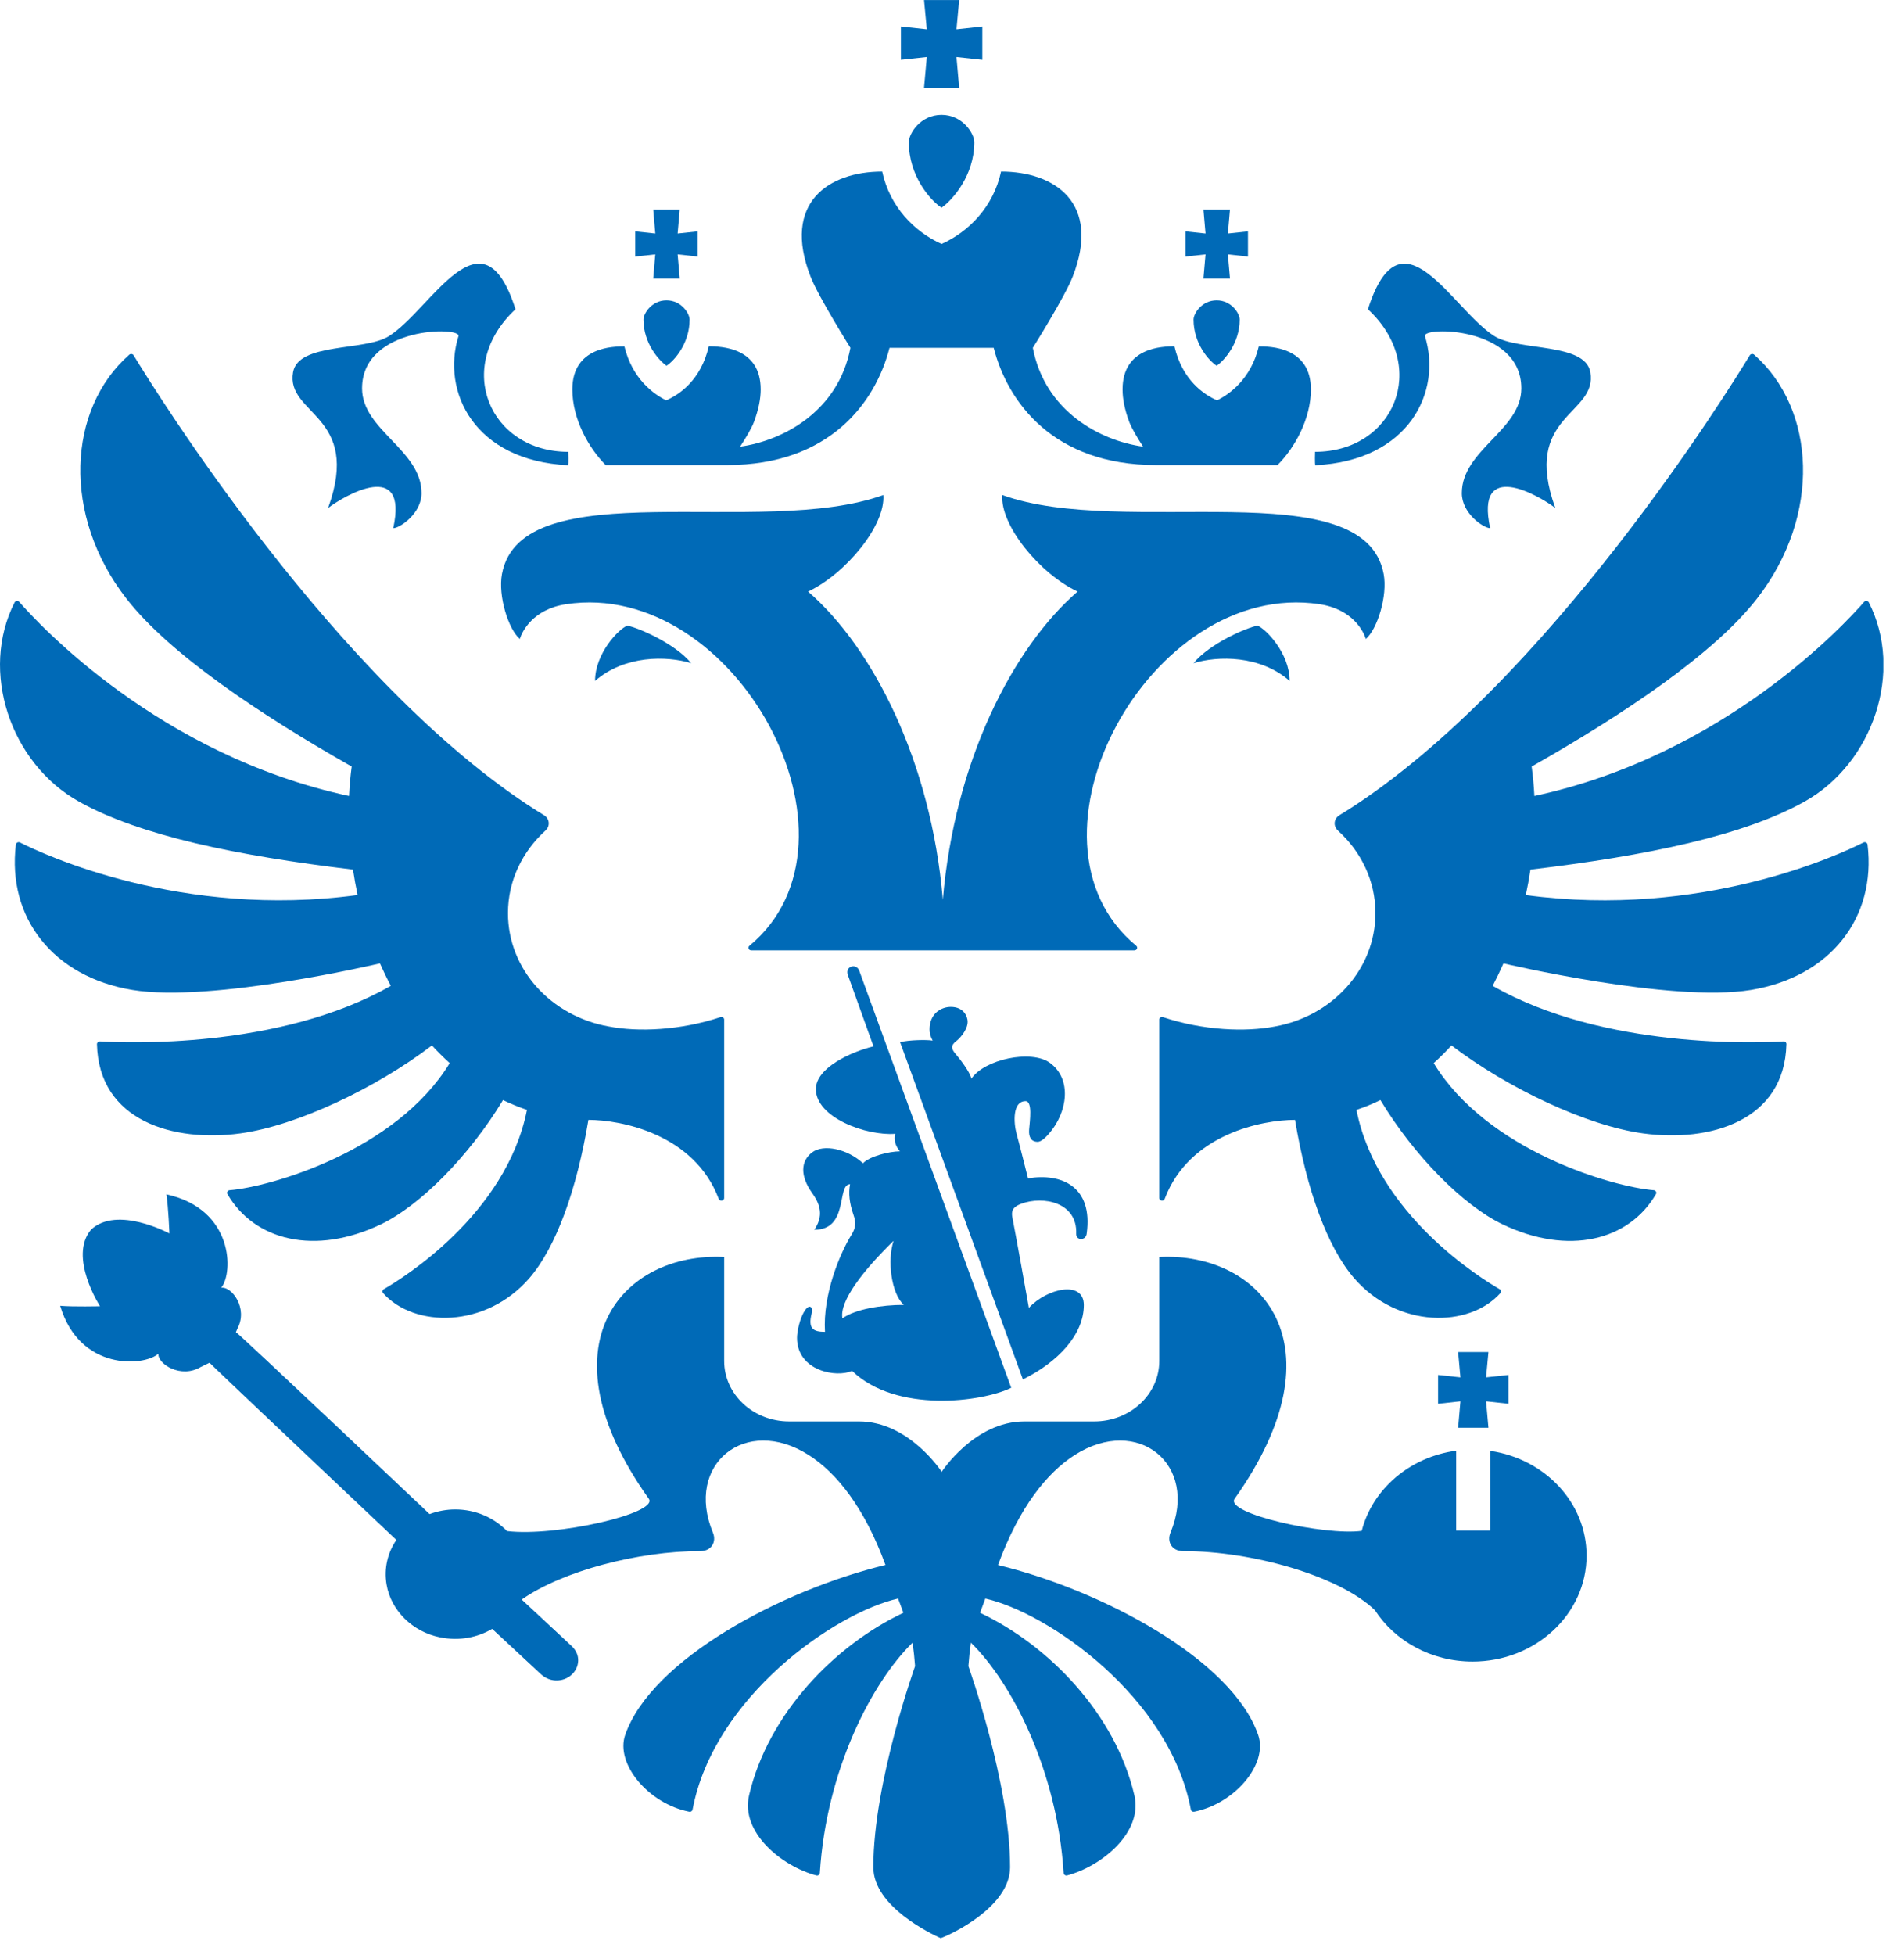 <?xml version="1.0" encoding="UTF-8"?> <svg xmlns="http://www.w3.org/2000/svg" width="38" height="39" viewBox="0 0 38 39" fill="none"><g clip-path="url(#clip0_627_5485)"><path d="M11.876 13.585C12.464 13.07 13.309 13.081 13.794 13.231C13.477 12.841 12.736 12.521 12.519 12.482C12.352 12.544 11.876 13.034 11.876 13.585Z" fill="#006AB7"></path><path d="M26.336 12.054C27.006 12.156 27.218 12.609 27.259 12.748C27.486 12.556 27.697 11.89 27.615 11.452C27.228 9.384 22.424 10.754 20.004 9.876C19.958 10.479 20.749 11.444 21.506 11.802C20.212 12.925 19.051 15.187 18.817 17.951C18.583 15.187 17.421 12.925 16.128 11.802C16.884 11.444 17.676 10.479 17.629 9.876C15.209 10.754 10.405 9.384 10.018 11.452C9.937 11.89 10.147 12.556 10.375 12.748C10.415 12.609 10.628 12.156 11.297 12.054C14.682 11.543 17.508 16.759 14.957 18.869C14.918 18.901 14.94 18.96 14.993 18.96H22.641C22.693 18.96 22.715 18.901 22.677 18.869C20.125 16.759 22.951 11.543 26.336 12.054Z" fill="#006AB7"></path><path d="M21.688 24.61C21.818 23.669 21.182 23.398 20.517 23.509C20.434 23.185 20.366 22.902 20.289 22.622C20.228 22.395 20.206 21.969 20.468 21.969C20.61 21.969 20.553 22.365 20.539 22.536C20.527 22.686 20.581 22.776 20.703 22.78C20.779 22.784 20.874 22.687 20.93 22.623C21.311 22.192 21.399 21.525 20.953 21.204C20.58 20.934 19.645 21.135 19.388 21.519C19.349 21.374 19.164 21.135 19.075 21.031C18.988 20.93 18.966 20.86 19.086 20.77C19.142 20.727 19.312 20.558 19.312 20.383C19.312 20.279 19.232 20.088 18.977 20.088C18.776 20.088 18.552 20.227 18.552 20.538C18.552 20.607 18.569 20.681 18.614 20.761C18.487 20.74 18.142 20.748 17.964 20.792L20.415 27.52C21.117 27.173 21.631 26.625 21.631 26.036C21.631 25.535 20.893 25.701 20.534 26.093C20.419 25.456 20.316 24.869 20.204 24.284C20.173 24.122 20.255 24.064 20.385 24.015C20.82 23.854 21.502 23.985 21.479 24.613C21.474 24.756 21.673 24.756 21.688 24.61Z" fill="#006AB7"></path><path d="M28.439 6.706C28.378 6.512 30.363 6.506 30.363 7.749C30.363 8.581 29.175 8.976 29.175 9.84C29.175 10.242 29.608 10.537 29.741 10.537C29.436 9.15 30.7 9.876 31.041 10.135C30.363 8.27 31.89 8.282 31.74 7.426C31.635 6.829 30.307 7.009 29.826 6.706C28.974 6.17 27.966 4.081 27.301 6.17C28.54 7.32 27.819 9.014 26.246 9.014C26.246 9.014 26.237 9.262 26.252 9.282C28.128 9.19 28.782 7.811 28.439 6.706Z" fill="#006AB7"></path><path d="M25.097 12.482C24.879 12.521 24.139 12.841 23.821 13.231C24.306 13.081 25.152 13.07 25.739 13.585C25.739 13.034 25.263 12.545 25.097 12.482Z" fill="#006AB7"></path><path d="M17.834 24.755C17.705 25.14 17.785 25.804 18.038 26.033C17.598 26.033 17.076 26.115 16.814 26.301H16.813C16.75 25.959 17.227 25.346 17.834 24.755ZM16.064 26.145C15.958 26.303 15.907 26.574 15.907 26.689C15.907 27.356 16.701 27.491 17.005 27.349C17.882 28.198 19.605 27.972 20.182 27.687L17.148 19.364C17.086 19.207 16.864 19.282 16.919 19.445L17.433 20.876C16.992 20.981 16.283 21.302 16.283 21.729C16.283 22.295 17.286 22.664 17.866 22.62C17.837 22.749 17.871 22.864 17.961 22.97C17.75 22.97 17.354 23.068 17.223 23.208C16.916 22.922 16.434 22.818 16.206 22.992C15.976 23.168 15.969 23.465 16.209 23.802C16.376 24.035 16.438 24.264 16.251 24.535C16.95 24.535 16.692 23.626 16.966 23.626C16.93 23.802 16.953 24.006 17.032 24.232C17.085 24.382 17.085 24.489 16.994 24.634C16.769 24.994 16.418 25.822 16.465 26.571C16.236 26.57 16.12 26.514 16.2 26.201C16.231 26.084 16.159 26.001 16.064 26.145Z" fill="#006AB7"></path><path d="M37.191 16.808C36.722 17.045 33.973 18.332 30.452 17.857C30.488 17.688 30.519 17.52 30.545 17.349C32.888 17.069 34.793 16.672 36.008 15.996C37.392 15.226 37.997 13.387 37.298 12.019C37.28 11.985 37.23 11.978 37.205 12.007C36.822 12.448 34.415 15.066 30.623 15.88C30.613 15.684 30.595 15.488 30.569 15.293C32.411 14.248 34.209 13.045 35.065 11.944C36.36 10.28 36.24 8.159 35.009 7.076C34.996 7.065 34.98 7.06 34.962 7.063C34.946 7.065 34.931 7.075 34.922 7.089C34.532 7.731 30.885 13.627 26.88 16.172C26.831 16.203 26.782 16.234 26.733 16.263C26.617 16.333 26.605 16.482 26.703 16.571C27.164 16.989 27.451 17.572 27.451 18.218C27.451 19.342 26.585 20.277 25.44 20.48C24.858 20.592 24.017 20.56 23.211 20.293C23.174 20.281 23.137 20.305 23.137 20.341V23.901C23.137 23.959 23.224 23.973 23.245 23.918C23.735 22.619 25.203 22.342 25.846 22.342C26.077 23.732 26.49 24.882 27.026 25.501C27.899 26.508 29.325 26.493 29.944 25.798C29.954 25.786 29.958 25.771 29.956 25.756C29.953 25.74 29.944 25.727 29.93 25.72C29.567 25.511 27.488 24.235 27.072 22.143C27.236 22.087 27.396 22.023 27.55 21.947C28.221 23.057 29.197 24.046 29.984 24.424C31.305 25.058 32.513 24.749 33.05 23.822C33.069 23.789 33.046 23.749 33.006 23.745C32.189 23.68 29.681 22.961 28.614 21.21C28.736 21.098 28.856 20.981 28.968 20.857C30.085 21.707 31.664 22.459 32.795 22.612C34.118 22.792 35.617 22.37 35.653 20.831C35.654 20.8 35.626 20.775 35.594 20.777C35.124 20.805 32.009 20.941 29.791 19.668C29.867 19.52 29.939 19.372 30.006 19.22C30.006 19.22 33.359 20.012 34.947 19.75C36.526 19.489 37.451 18.312 37.272 16.848C37.267 16.812 37.225 16.79 37.191 16.808Z" fill="#006AB7"></path><path d="M7.583 19.22C7.65 19.371 7.722 19.521 7.8 19.667C5.581 20.94 2.468 20.806 1.996 20.777C1.963 20.775 1.935 20.802 1.935 20.832C1.972 22.37 3.471 22.792 4.794 22.612C5.925 22.459 7.505 21.707 8.621 20.857C8.733 20.981 8.853 21.098 8.975 21.21C7.907 22.961 5.4 23.679 4.583 23.745C4.544 23.748 4.52 23.789 4.539 23.822C5.076 24.749 6.285 25.057 7.606 24.424C8.392 24.046 9.368 23.057 10.039 21.947C10.193 22.023 10.354 22.087 10.517 22.143C10.101 24.235 8.022 25.511 7.659 25.72C7.646 25.727 7.637 25.74 7.634 25.755C7.631 25.77 7.635 25.786 7.645 25.797C8.264 26.493 9.69 26.507 10.564 25.501C11.1 24.882 11.512 23.731 11.743 22.342C12.386 22.342 13.854 22.618 14.344 23.918C14.366 23.973 14.453 23.959 14.453 23.901V20.341C14.453 20.305 14.415 20.281 14.378 20.293C13.571 20.559 12.731 20.592 12.15 20.479C11.004 20.277 10.138 19.342 10.138 18.218C10.138 17.571 10.425 16.989 10.886 16.57C10.984 16.482 10.971 16.333 10.857 16.263C10.807 16.233 10.757 16.203 10.708 16.171C6.706 13.628 3.06 7.737 2.668 7.09C2.65 7.059 2.606 7.053 2.579 7.077C1.349 8.159 1.229 10.281 2.524 11.944C3.38 13.044 5.178 14.248 7.019 15.293C6.993 15.488 6.976 15.683 6.966 15.88C3.177 15.066 0.772 12.452 0.385 12.009C0.36 11.979 0.308 11.985 0.291 12.019C-0.406 13.387 0.199 15.226 1.582 15.996C2.796 16.671 4.701 17.068 7.045 17.349C7.07 17.519 7.101 17.688 7.137 17.856C3.619 18.332 0.872 17.047 0.4 16.808C0.364 16.79 0.322 16.812 0.317 16.849C0.14 18.313 1.064 19.489 2.642 19.75C4.23 20.012 7.583 19.22 7.583 19.22Z" fill="#006AB7"></path><path d="M6.548 10.135C6.889 9.876 8.153 9.15 7.848 10.537C7.981 10.537 8.413 10.242 8.413 9.84C8.413 8.976 7.226 8.581 7.226 7.749C7.226 6.506 9.211 6.512 9.15 6.706C8.807 7.811 9.461 9.19 11.338 9.282C11.351 9.262 11.342 9.014 11.342 9.014C9.77 9.014 9.049 7.32 10.288 6.17C9.623 4.081 8.614 6.17 7.762 6.706C7.281 7.01 5.953 6.829 5.849 7.426C5.699 8.282 7.226 8.27 6.548 10.135Z" fill="#006AB7"></path><path d="M23.821 6.376C23.821 6.851 24.123 7.195 24.282 7.297C24.43 7.195 24.742 6.851 24.742 6.376C24.742 6.256 24.579 5.992 24.282 5.992C23.984 5.992 23.821 6.256 23.821 6.376Z" fill="#006AB7"></path><path d="M17.98 1.194L18.497 1.138L18.442 1.748H19.143L19.089 1.138L19.605 1.194V0.529L19.089 0.585L19.143 0.001H18.442L18.497 0.585L17.98 0.529V1.194Z" fill="#006AB7"></path><path d="M18.138 2.836C18.138 3.51 18.567 3.998 18.791 4.144C19.001 3.998 19.445 3.51 19.445 2.836C19.445 2.666 19.213 2.291 18.791 2.291C18.369 2.291 18.138 2.666 18.138 2.836Z" fill="#006AB7"></path><path d="M14.516 9.278C16.558 9.278 17.476 8.026 17.753 6.939C18.212 6.939 18.621 6.939 19.832 6.939C20.11 8.026 21.027 9.278 23.07 9.278H25.497C25.838 8.937 26.163 8.359 26.163 7.769C26.163 6.92 25.349 6.91 25.123 6.911C24.966 7.565 24.533 7.868 24.29 7.987C24.032 7.875 23.596 7.588 23.439 6.908C23.206 6.912 22.404 6.923 22.404 7.769C22.404 7.954 22.445 8.17 22.537 8.417C22.587 8.548 22.703 8.741 22.814 8.911C21.953 8.792 20.854 8.203 20.613 6.939C20.613 6.939 21.249 5.928 21.409 5.519C21.983 4.048 21.05 3.423 19.979 3.423C19.829 4.12 19.338 4.623 18.792 4.867C18.246 4.623 17.756 4.12 17.607 3.423C16.535 3.423 15.603 4.048 16.177 5.519C16.337 5.928 16.973 6.939 16.973 6.939C16.732 8.203 15.632 8.792 14.771 8.911C14.882 8.741 14.999 8.548 15.048 8.417C15.14 8.17 15.182 7.954 15.182 7.769C15.182 6.923 14.38 6.912 14.146 6.908C13.989 7.588 13.553 7.875 13.296 7.987C13.053 7.868 12.62 7.565 12.462 6.911C12.236 6.91 11.423 6.92 11.423 7.769C11.423 8.359 11.747 8.937 12.088 9.278H14.516Z" fill="#006AB7"></path><path d="M24.907 4.616L24.506 4.659L24.548 4.179H24.018L24.06 4.659L23.659 4.616V5.119L24.06 5.075L24.018 5.556H24.548L24.506 5.075L24.907 5.119V4.616Z" fill="#006AB7"></path><path d="M13.566 4.179H13.037L13.078 4.659L12.678 4.616V5.119L13.078 5.075L13.037 5.556H13.566L13.524 5.075L13.925 5.119V4.616L13.524 4.659L13.566 4.179Z" fill="#006AB7"></path><path d="M12.842 6.376C12.842 6.851 13.154 7.195 13.302 7.297C13.46 7.195 13.763 6.851 13.763 6.376C13.763 6.256 13.6 5.992 13.302 5.992C13.005 5.992 12.842 6.256 12.842 6.376Z" fill="#006AB7"></path><path d="M28.701 28.006L29.147 27.957L29.101 28.484H29.706L29.659 27.957L30.105 28.006V27.431L29.659 27.479L29.706 26.974H29.101L29.147 27.479L28.701 27.431V28.006Z" fill="#006AB7"></path><path d="M29.745 28.946V30.536H29.389H29.389H29.062V28.942C28.137 29.067 27.391 29.708 27.177 30.541C26.438 30.641 24.444 30.198 24.639 29.903C26.834 26.814 25.155 24.976 23.137 25.078V27.152C23.137 27.819 22.555 28.358 21.839 28.358H20.445C19.445 28.358 18.794 29.363 18.794 29.363C18.794 29.363 18.143 28.358 17.144 28.358H15.75C15.033 28.358 14.453 27.819 14.453 27.152V25.078C12.434 24.976 10.753 26.815 12.95 29.903C13.143 30.195 11.084 30.663 10.118 30.545C9.863 30.281 9.496 30.114 9.085 30.114C8.911 30.114 8.737 30.146 8.574 30.207C8.574 30.207 4.778 26.613 4.708 26.577L4.739 26.505C4.955 26.1 4.625 25.66 4.415 25.691C4.658 25.399 4.67 24.123 3.321 23.828C3.361 24.084 3.381 24.608 3.381 24.608C3.381 24.608 2.34 24.045 1.818 24.531C1.359 25.074 1.996 26.06 1.996 26.06C1.996 26.06 1.464 26.073 1.201 26.051C1.587 27.355 2.881 27.263 3.161 27.006C3.143 27.213 3.611 27.509 4.007 27.272L4.182 27.187C4.213 27.229 7.91 30.722 7.91 30.722C7.74 30.974 7.659 31.283 7.715 31.613C7.802 32.128 8.231 32.555 8.78 32.665C9.167 32.744 9.531 32.668 9.823 32.497L10.801 33.406C10.889 33.485 11.006 33.534 11.138 33.525C11.377 33.509 11.556 33.314 11.538 33.092C11.53 32.992 11.479 32.906 11.409 32.84C11.393 32.823 10.412 31.912 10.412 31.912C11.221 31.345 12.729 30.945 13.981 30.945C14.201 30.945 14.304 30.759 14.228 30.576C13.661 29.212 14.88 28.225 16.141 29.029C16.692 29.38 17.251 30.07 17.672 31.222C15.602 31.724 13.004 33.104 12.478 34.61C12.276 35.192 12.944 35.985 13.756 36.145C13.771 36.148 13.786 36.146 13.798 36.137C13.81 36.13 13.819 36.117 13.822 36.102C14.246 33.853 16.665 32.177 17.924 31.892C17.987 32.062 17.966 32.007 18.03 32.176C16.659 32.824 15.33 34.191 14.95 35.817C14.776 36.561 15.606 37.233 16.291 37.416C16.326 37.425 16.36 37.401 16.362 37.368C16.492 35.312 17.4 33.566 18.213 32.772C18.235 32.927 18.252 33.084 18.263 33.24C18.263 33.24 17.43 35.56 17.43 37.253C17.43 38.04 18.601 38.59 18.774 38.667C18.99 38.59 20.159 38.04 20.159 37.253C20.159 35.56 19.327 33.24 19.327 33.24C19.338 33.084 19.355 32.927 19.377 32.772C20.19 33.566 21.098 35.312 21.228 37.367C21.23 37.401 21.264 37.425 21.298 37.416C21.984 37.233 22.814 36.561 22.64 35.817C22.259 34.191 20.931 32.824 19.56 32.176C19.623 32.007 19.602 32.062 19.665 31.892C20.925 32.177 23.343 33.853 23.767 36.102C23.77 36.117 23.779 36.13 23.791 36.137C23.803 36.145 23.818 36.148 23.833 36.145C24.644 35.985 25.314 35.192 25.11 34.611C24.586 33.104 21.987 31.724 19.918 31.223C20.34 30.07 20.898 29.38 21.448 29.029C22.709 28.225 23.928 29.213 23.361 30.576C23.285 30.759 23.388 30.945 23.608 30.945C25.012 30.945 26.736 31.447 27.44 32.124C27.838 32.738 28.562 33.149 29.39 33.149C30.646 33.149 31.665 32.202 31.665 31.035C31.665 29.979 30.832 29.105 29.745 28.946Z" fill="#006AB7"></path></g><defs><clipPath id="clip0_627_5485"><rect width="37.587" height="38.667" fill="white"></rect></clipPath></defs></svg> 